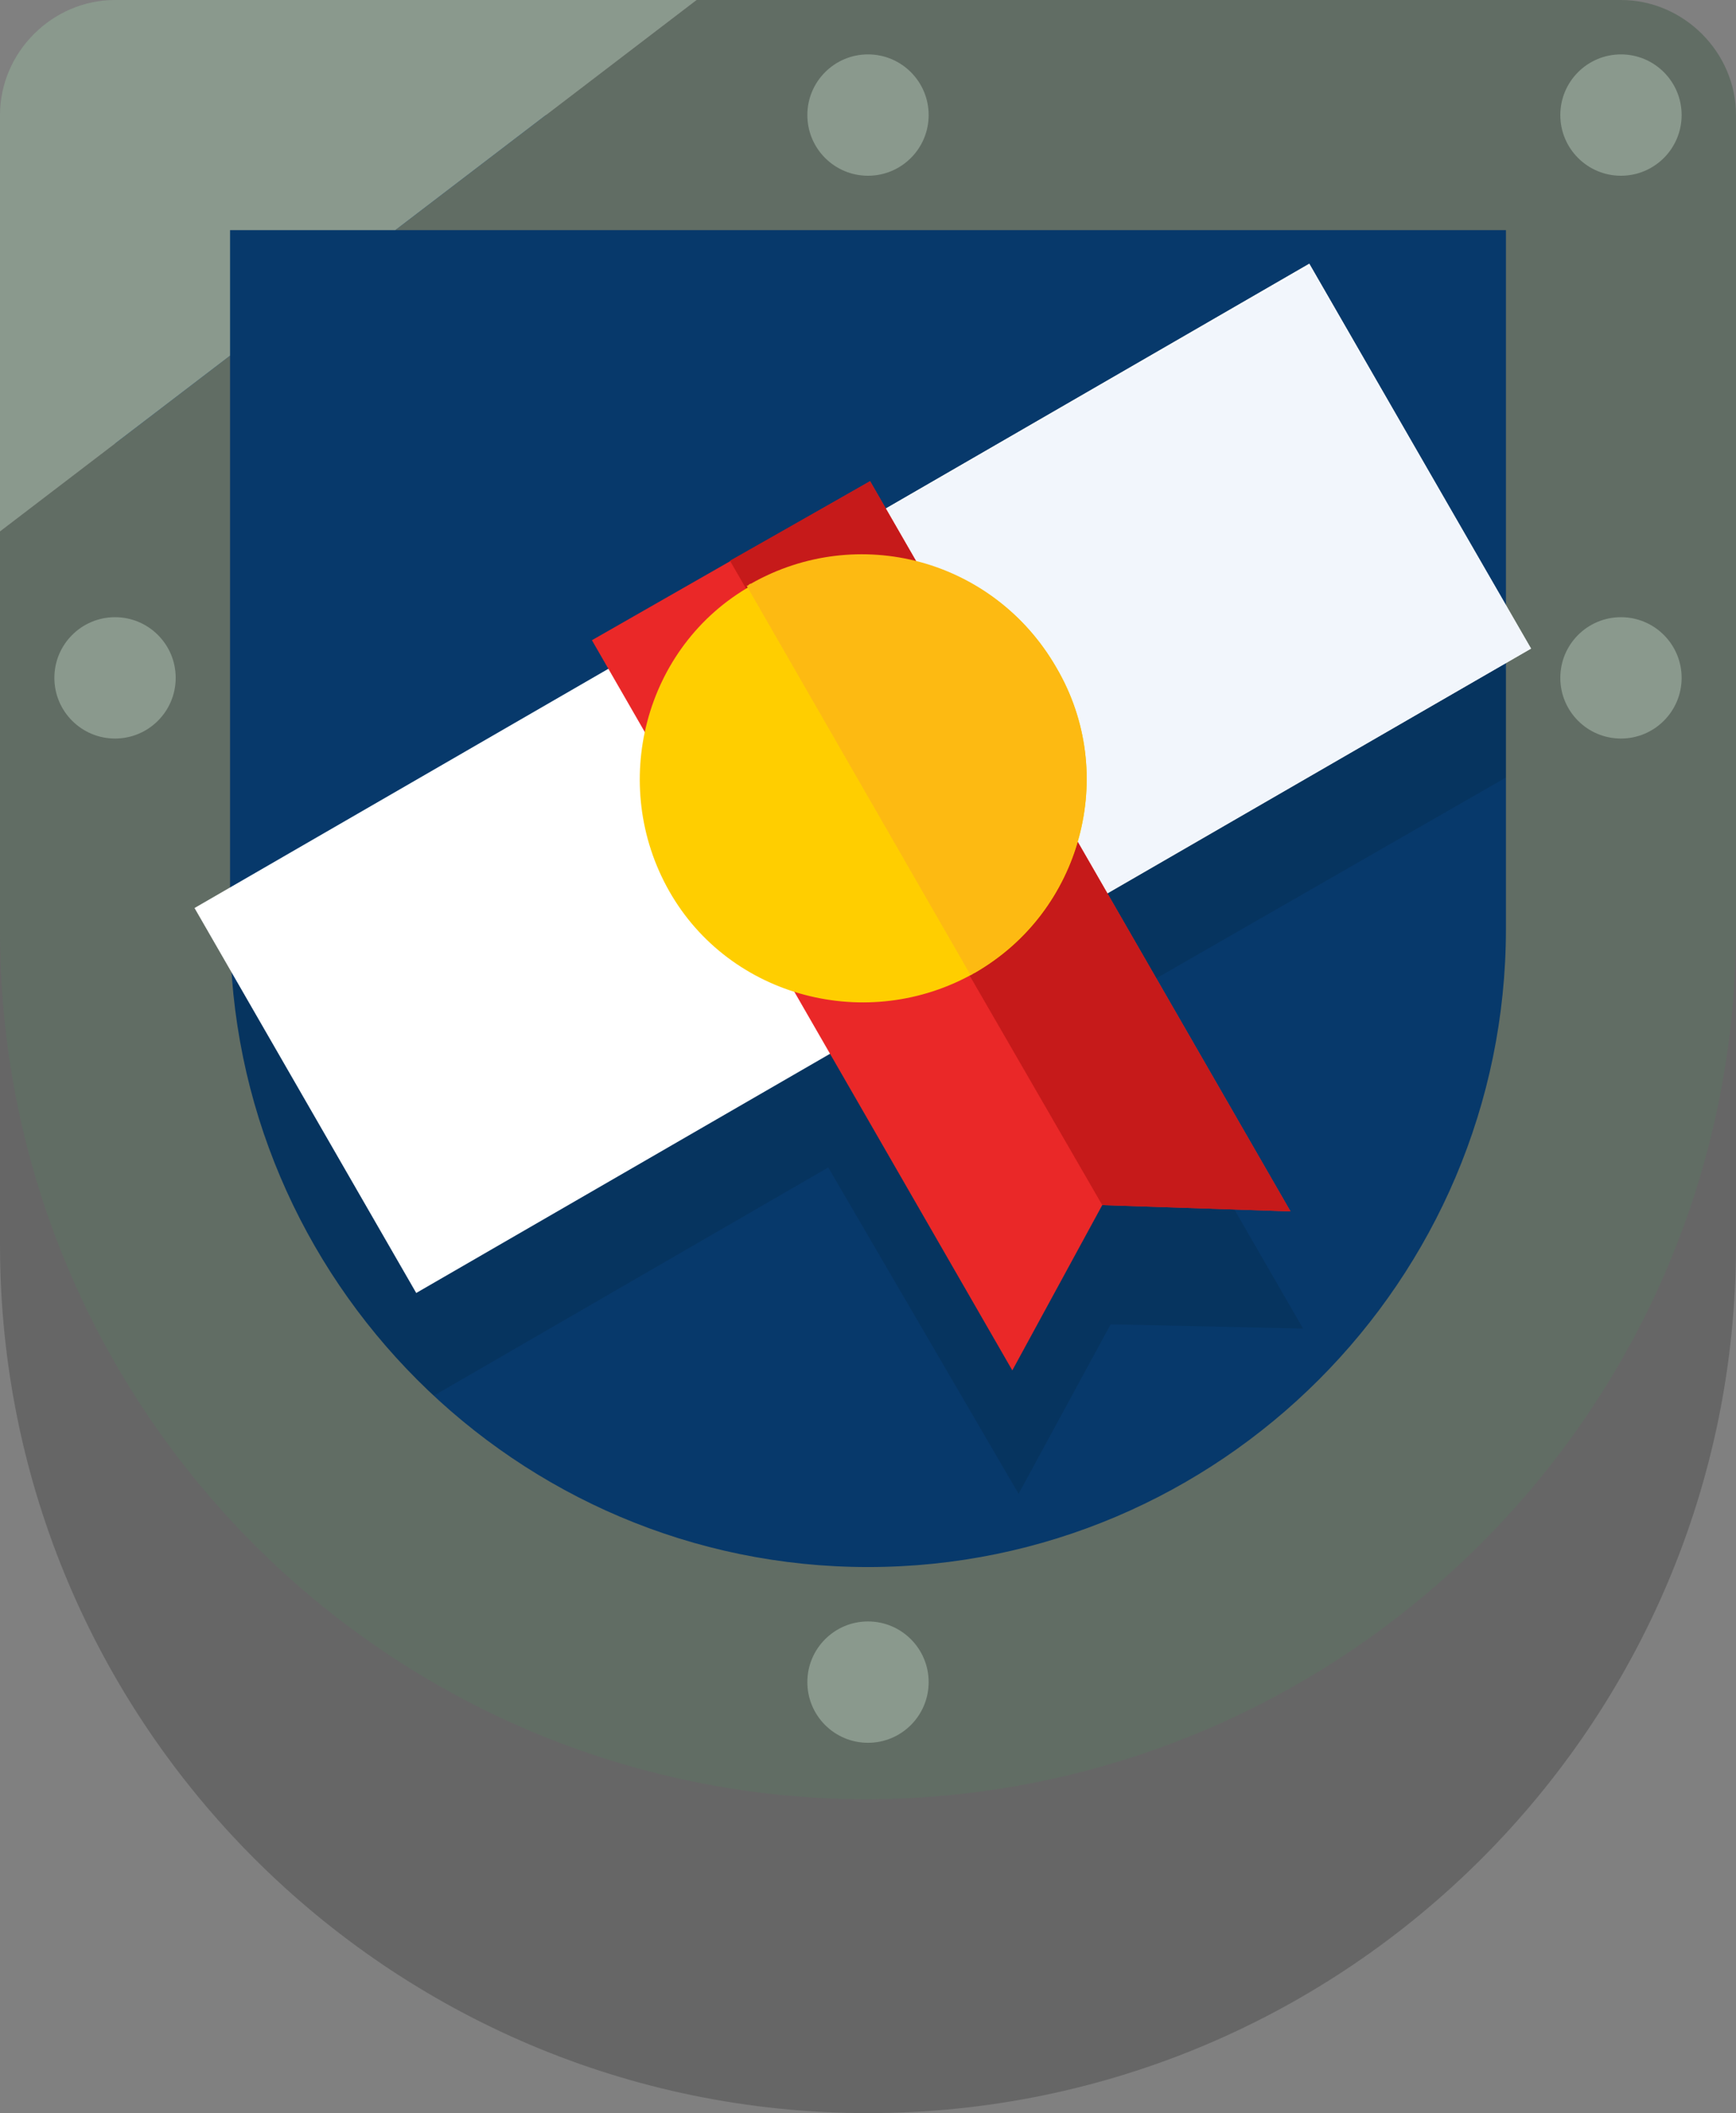 <?xml version="1.0" encoding="utf-8"?>
<!-- Generator: Adobe Illustrator 22.0.1, SVG Export Plug-In . SVG Version: 6.00 Build 0)  -->
<svg version="1.1" id="Layer_1" xmlns="http://www.w3.org/2000/svg" xmlns:xlink="http://www.w3.org/1999/xlink" x="0px" y="0px"
	 viewBox="0 0 83 101" style="enable-background:new 0 0 83 101;" xml:space="preserve">
<rect x="0" y="0" width="83" height="101" fill="#808080" stroke="none"/>
<style type="text/css">
	.st0{opacity:0.2;enable-background:new    ;}
	.st1{fill:#07396B;}
	.st2{opacity:0.25;fill:#04243F;}
	.st3{fill:#616D64;}
	.st4{fill:#8A998D;}
	.st5{fill:#FFFFFF;}
	.st6{fill:#F2F6FC;}
	.st7{fill:#EA2828;}
	.st8{fill:#C61A1A;}
	.st9{fill:#FFCE00;}
	.st10{fill:#FDBA12;}
</style>
<path class="st0" d="M41.5,101C18.6,101,0,82.4,0,59.5V20.6c0-3,2.5-5.5,5.5-5.5h72c3,0,5.5,2.5,5.5,5.5v38.9
	C83,82.4,64.4,101,41.5,101z"/>
<path class="st1" d="M5.5,5.5v38.9c0,18.5,13.9,33.7,31.8,35.8v-0.1c1.4,0.2,2.8,0.2,4.2,0.2s2.8-0.1,4.2-0.2l0,0
	C63.6,78,77.4,62.8,77.4,44.3V5.5H5.5z"/>
<polygon class="st2" points="74.2,35.9 63.3,16.9 42.4,29 41.6,27.6 34.7,31.5 34.7,31.5 27.9,35.5 28.7,36.9 8.3,48.7 19.2,67.6 
	39.6,55.8 48.7,71.4 53.1,63.3 62.3,63.5 53.3,47.9 "/>
<g>
	<g>
		<path class="st3" d="M77.5,0H33.3L18.9,11H72v33.4c0,16.8-13.7,30.5-30.5,30.5S11,61.2,11,44.4V17L0,25.4v19.1
			C0,67.4,18.6,86,41.5,86C64.4,85.9,83,67.3,83,44.4V5.5C83,2.5,80.5,0,77.5,0z"/>
		<path class="st4" d="M11,11h7.9L33.3,0H5.5C2.5,0,0,2.5,0,5.5v19.9L11,17V11z"/>
	</g>
	<circle class="st4" cx="41.5" cy="5.5" r="2.9"/>
	<circle class="st4" cx="41.5" cy="80.4" r="2.9"/>
	<circle class="st4" cx="77.5" cy="5.5" r="2.9"/>
	<circle class="st4" cx="77.5" cy="32.4" r="2.9"/>
	<circle class="st4" cx="5.5" cy="32.4" r="2.9"/>
</g>
<path class="st5" d="M9.3,43.4l53.3-30.8L73.2,31L19.9,61.8L9.3,43.4z"/>
<path class="st6" d="M35.7,28.2l26.9-15.5L73.2,31L46.3,46.5L35.7,28.2z"/>
<path class="st7" d="M61.7,57.9l-9-0.3l-4.3,7.9L28.3,30.6L41.6,23L61.7,57.9z"/>
<path class="st8" d="M34.9,26.8l17.8,30.8l9,0.3L41.6,23L34.9,26.8z"/>
<path class="st9" d="M50.5,31.9c3,5.1,1.2,11.7-3.9,14.6S34.9,47.7,32,42.6S30.8,30.9,35.9,28S47.5,26.7,50.5,31.9z"/>
<path class="st10" d="M35.9,27.9c-0.1,0-0.1,0.1-0.2,0.1l10.7,18.6c0.1,0,0.1-0.1,0.2-0.1c5.1-3,6.9-9.5,3.9-14.6
	C47.5,26.7,41,25,35.9,27.9z"/>
</svg>

